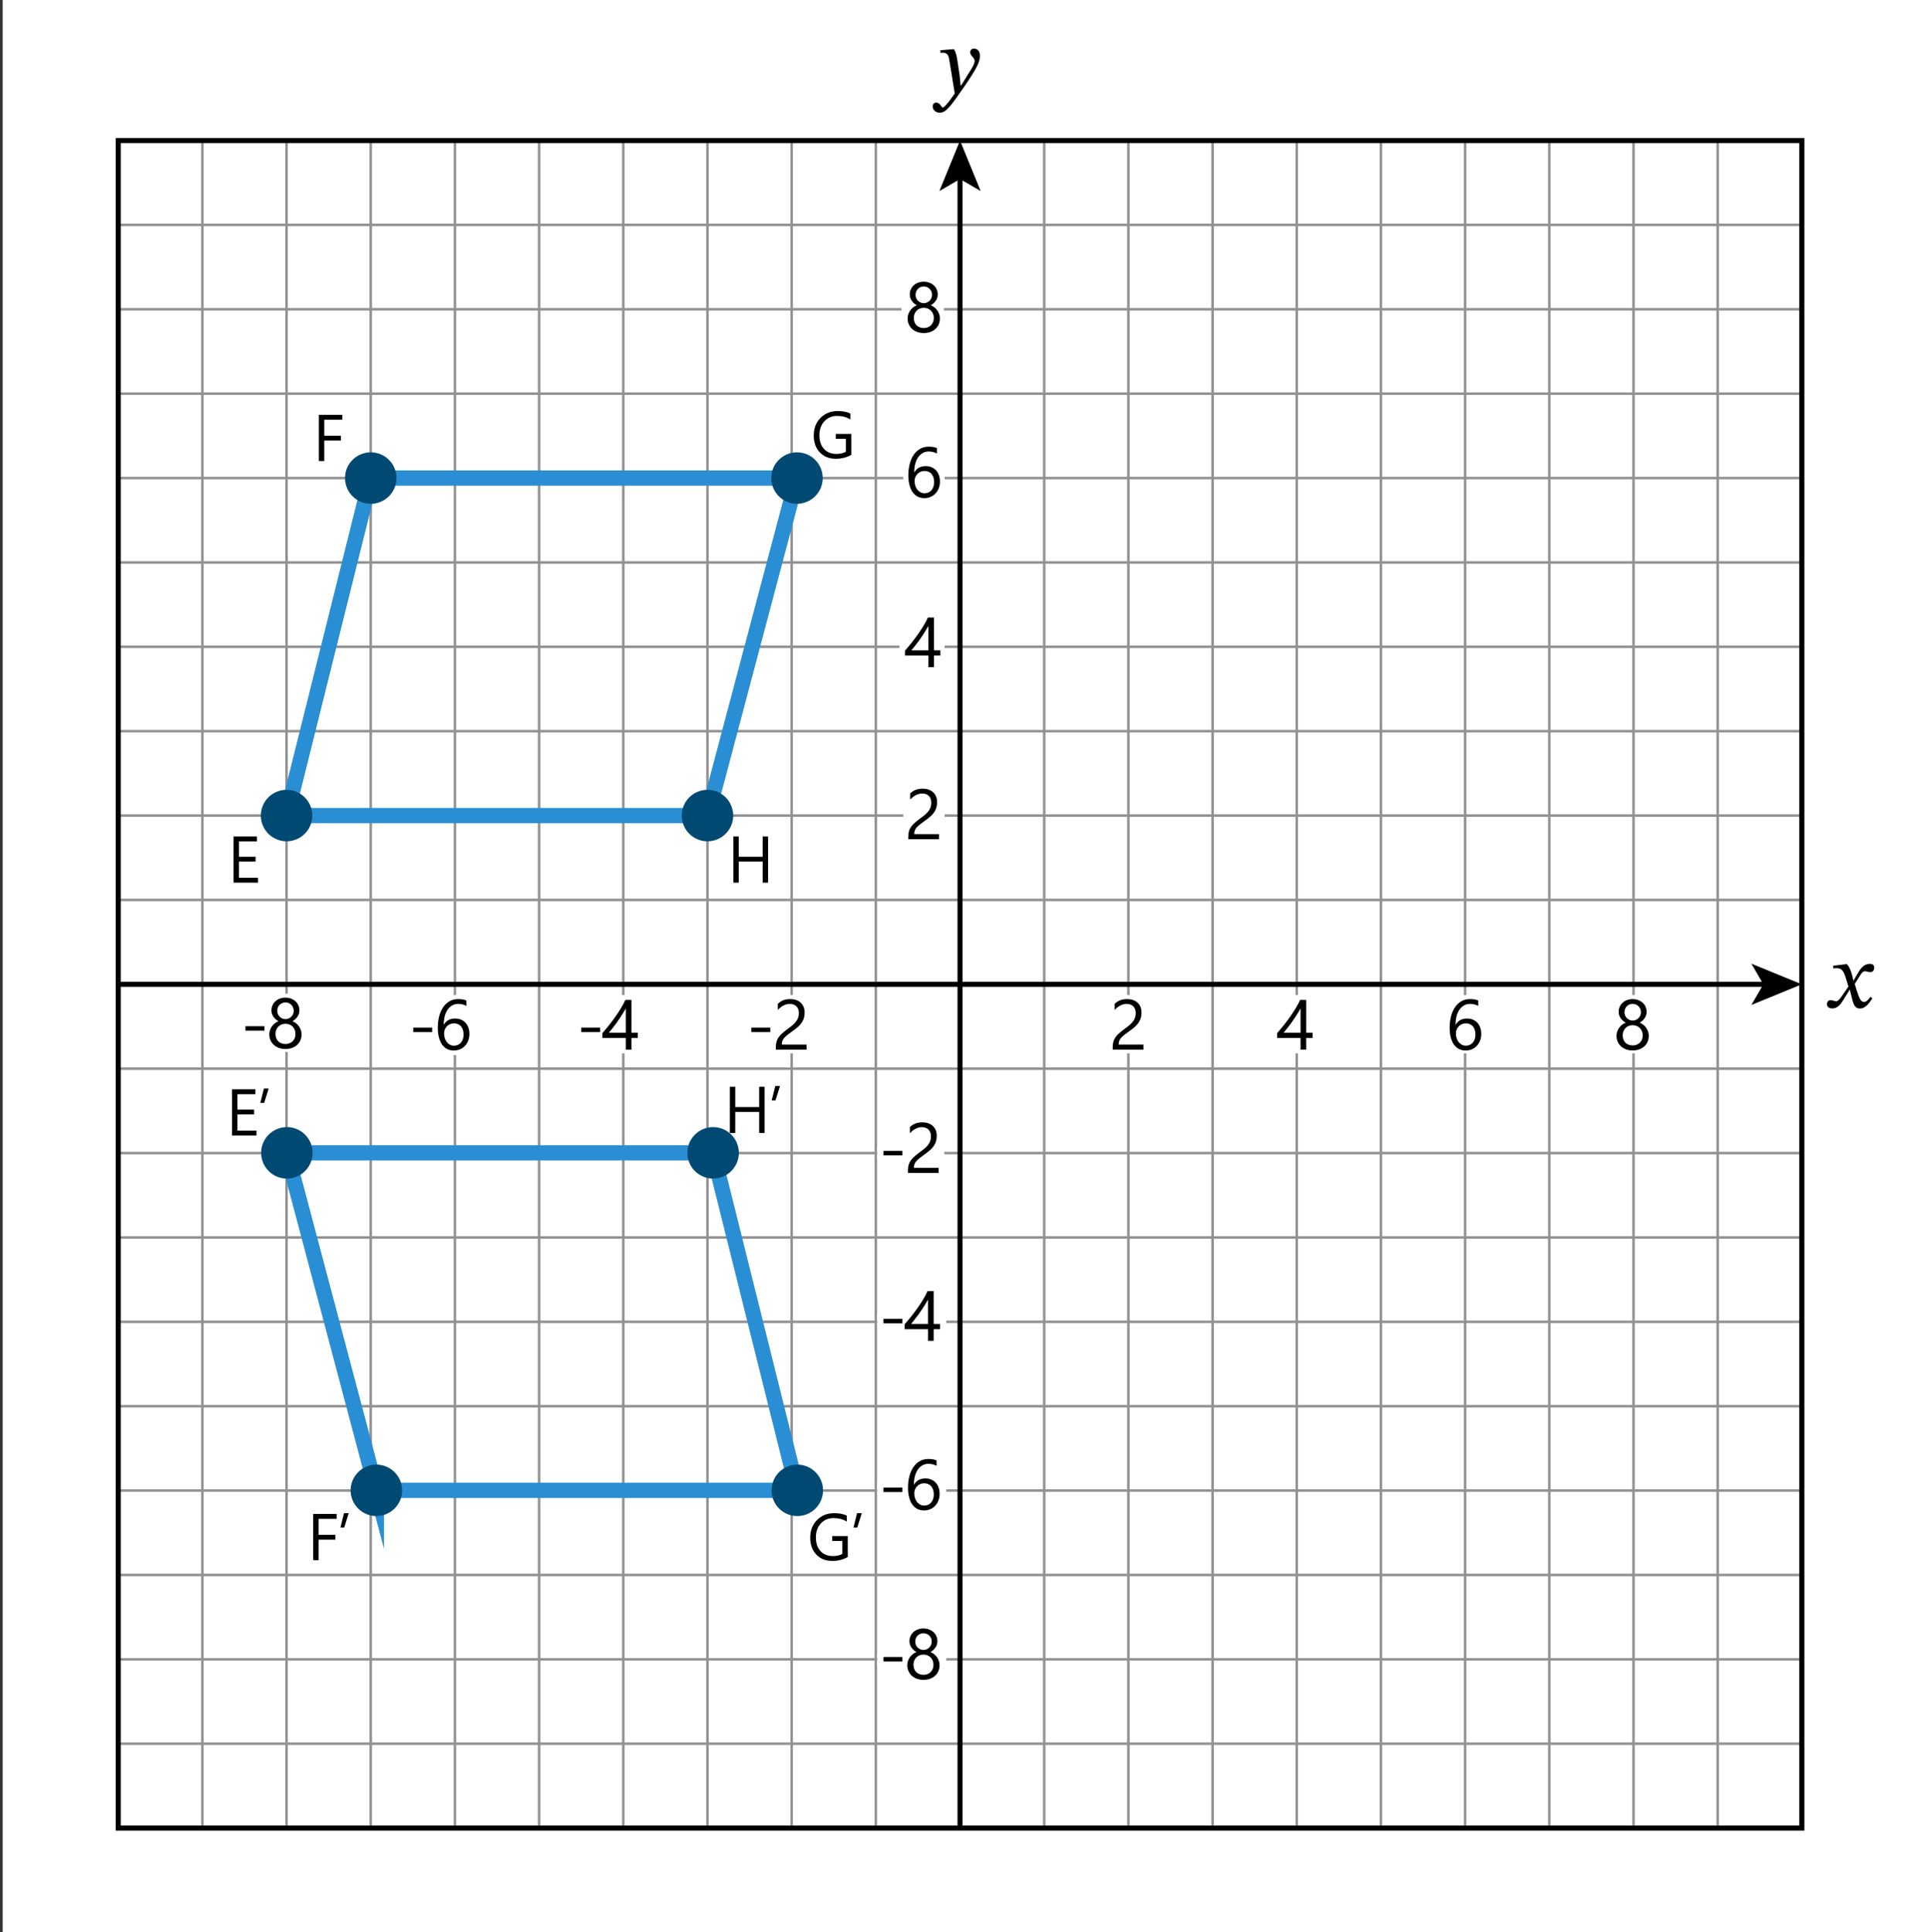 <?xml version="1.0" encoding="UTF-8"?> <svg xmlns="http://www.w3.org/2000/svg" id="Layer_1" data-name="Layer 1" viewBox="0 0 379.912 380.703"><rect x="0" y="0" width="379.912" height="380.703" fill="#333333" stroke="none"/><defs><style> .cls-1 { stroke: #000; } .cls-1, .cls-2, .cls-3 { fill: none; stroke-miterlimit: 10; } .cls-2 { stroke: #929293; stroke-width: .5px; } .cls-4 { fill: #fff; } .cls-3 { stroke: #298ed3; stroke-width: 3px; } .cls-5 { fill: #004972; } </style></defs><rect class="cls-4" x=".527" width="379.912" height="380.703"></rect><path d="M189.121,15.029l.162,1.801h.108l2.07-3.331c.433-.702.595-1.188.595-1.477,0-.666-.883-1.026-.883-1.729,0-.396.271-.72.774-.72.612,0,1.152.45,1.152,1.458,0,.648-.216,1.369-.774,2.396-.9,1.674-2.772,4.303-2.953,4.555-1.944,2.773-2.971,4.231-4.177,4.231-.721,0-1.404-.486-1.404-1.225,0-.504.306-.774.702-.774.738,0,1.008.973,1.296.973.396,0,1.837-2.017,2.341-2.772l-1.026-6.338c-.144-.9-.252-1.692-1.314-1.692-.162,0-.324.018-.485.035v-.521l2.412-.198h.271c.396.685.521,1.261.738,2.701l.396,2.628Z"></path><line class="cls-2" x1="23.291" y1="44.318" x2="355.055" y2="44.318"></line><line class="cls-2" x1="23.291" y1="60.943" x2="355.055" y2="60.943"></line><line class="cls-2" x1="23.291" y1="77.568" x2="355.055" y2="77.568"></line><line class="cls-2" x1="23.291" y1="94.193" x2="355.055" y2="94.193"></line><line class="cls-2" x1="23.291" y1="110.819" x2="355.055" y2="110.819"></line><line class="cls-2" x1="23.291" y1="127.444" x2="355.055" y2="127.444"></line><line class="cls-2" x1="23.291" y1="144.069" x2="355.055" y2="144.069"></line><line class="cls-2" x1="23.291" y1="160.695" x2="355.055" y2="160.695"></line><line class="cls-2" x1="23.291" y1="177.32" x2="355.055" y2="177.32"></line><line class="cls-2" x1="23.291" y1="210.57" x2="355.055" y2="210.57"></line><line class="cls-2" x1="23.291" y1="227.196" x2="355.055" y2="227.196"></line><line class="cls-2" x1="23.291" y1="243.821" x2="355.055" y2="243.821"></line><line class="cls-2" x1="23.291" y1="260.446" x2="355.055" y2="260.446"></line><line class="cls-2" x1="23.291" y1="277.071" x2="355.055" y2="277.071"></line><line class="cls-2" x1="23.291" y1="293.697" x2="355.055" y2="293.697"></line><line class="cls-2" x1="23.291" y1="310.322" x2="355.055" y2="310.322"></line><line class="cls-2" x1="23.291" y1="326.947" x2="355.055" y2="326.947"></line><line class="cls-2" x1="23.291" y1="343.573" x2="355.055" y2="343.573"></line><line class="cls-2" x1="172.585" y1="27.692" x2="172.585" y2="360.198"></line><line class="cls-2" x1="155.997" y1="27.692" x2="155.997" y2="360.198"></line><line class="cls-2" x1="139.409" y1="27.692" x2="139.409" y2="360.198"></line><line class="cls-2" x1="122.82" y1="27.692" x2="122.82" y2="360.198"></line><line class="cls-2" x1="106.232" y1="27.692" x2="106.232" y2="360.198"></line><line class="cls-2" x1="89.644" y1="27.692" x2="89.644" y2="360.198"></line><line class="cls-2" x1="73.056" y1="27.692" x2="73.056" y2="360.198"></line><line class="cls-2" x1="56.468" y1="27.692" x2="56.468" y2="360.198"></line><line class="cls-2" x1="39.879" y1="27.692" x2="39.879" y2="360.198"></line><line class="cls-2" x1="338.467" y1="27.692" x2="338.467" y2="360.198"></line><line class="cls-2" x1="321.879" y1="27.692" x2="321.879" y2="360.198"></line><line class="cls-2" x1="305.29" y1="27.692" x2="305.29" y2="360.198"></line><line class="cls-2" x1="288.702" y1="27.692" x2="288.702" y2="360.198"></line><line class="cls-2" x1="272.114" y1="27.692" x2="272.114" y2="360.198"></line><line class="cls-2" x1="255.526" y1="27.692" x2="255.526" y2="360.198"></line><line class="cls-2" x1="238.938" y1="27.692" x2="238.938" y2="360.198"></line><line class="cls-2" x1="222.349" y1="27.692" x2="222.349" y2="360.198"></line><line class="cls-2" x1="205.761" y1="27.692" x2="205.761" y2="360.198"></line><rect class="cls-1" x="23.291" y="27.692" width="331.764" height="332.505"></rect><g><line class="cls-1" x1="23.291" y1="193.945" x2="347.994" y2="193.945"></line><polygon points="355.055 193.945 345.106 198.011 347.467 193.945 345.106 189.881 355.055 193.945"></polygon></g><g><line class="cls-1" x1="189.173" y1="34.753" x2="189.173" y2="360.198"></line><polygon points="189.173 27.692 185.108 37.642 189.173 35.281 193.238 37.642 189.173 27.692"></polygon></g><path d="M366.145,191.661c.468-.811,1.152-1.746,2.287-1.746.63,0,.882.288.882.774,0,.611-.396.864-.811.864-.342,0-.666-.181-.972-.181-.378,0-.648.252-.954.757l-1.099,1.746.378,1.225c.504,1.62.828,2.322,1.44,2.322.468,0,.847-.432,1.278-1.008l.378.288c-.504.773-1.296,2.017-2.467,2.017-.882,0-1.224-.685-1.512-1.854l-.45-1.819h-.072l-1.152,1.873c-.576.937-1.171,1.782-2.251,1.782-.774,0-1.044-.45-1.044-.864,0-.396.27-.774.72-.774.36,0,.828.234,1.116.234.072,0,.396-.018,1.099-1.026l1.297-1.891-.505-1.639c-.468-1.494-.81-1.98-1.891-1.98-.197,0-.359.019-.594.055v-.541l2.449-.288h.27c.433.505.792,1.297,1.026,2.27l.216.918h.055l.882-1.513Z"></path><rect class="cls-4" x="177.626" y="59.868" width="8.374" height="2.242"></rect><rect class="cls-4" x="177.997" y="93.073" width="8.135" height="2.242"></rect><path d="M178.848,62.738c0-.26.041-.521.123-.783.082-.262.199-.507.352-.734s.342-.436.567-.622.482-.335.769-.444c-.424-.237-.761-.541-1.012-.912-.25-.372-.376-.783-.376-1.234,0-.36.069-.692.208-.998s.332-.569.578-.793.538-.397.875-.523c.337-.125.702-.188,1.094-.188.396,0,.763.063,1.101.191s.629.303.875.526.438.487.574.793.205.636.205.991c0,.451-.125.862-.376,1.234-.25.371-.584.675-.998.912.283.109.536.258.759.444s.411.395.564.622.27.473.352.734c.082.263.123.523.123.783,0,.429-.078.82-.232,1.176s-.373.66-.653.912c-.28.254-.615.45-1.005.592s-.819.212-1.289.212c-.465,0-.891-.07-1.278-.212s-.722-.338-1.005-.592c-.283-.252-.502-.557-.66-.912s-.236-.747-.236-1.176ZM180.065,62.642c0,.306.047.581.14.827s.226.456.396.629.378.307.622.399c.244.094.514.141.81.141.287,0,.551-.048.793-.144s.45-.23.625-.403.312-.383.41-.629.147-.52.147-.82c0-.273-.047-.529-.14-.77-.093-.238-.227-.449-.4-.632s-.38-.326-.622-.431-.513-.157-.813-.157c-.283,0-.543.049-.783.147-.239.098-.447.234-.622.41-.175.175-.313.385-.414.629-.1.243-.15.511-.15.803ZM180.413,58.096c0,.232.042.448.126.646.084.199.201.372.349.52.148.148.32.265.516.35.196.084.406.126.629.126s.434-.043.632-.13.37-.204.516-.352c.146-.148.262-.322.349-.52.086-.199.13-.412.13-.64,0-.237-.042-.456-.126-.656s-.199-.374-.345-.52-.318-.261-.516-.345c-.198-.085-.411-.127-.639-.127-.242,0-.461.043-.66.13s-.369.204-.513.353c-.144.147-.254.322-.332.522s-.116.415-.116.643Z"></path><path d="M185.219,94.868c0,.479-.078.918-.232,1.319s-.369.747-.643,1.039-.599.519-.978.68c-.378.162-.789.243-1.23.243-.492,0-.933-.103-1.323-.308s-.72-.5-.991-.885c-.271-.386-.478-.856-.619-1.412s-.212-1.183-.212-1.88c0-.853.095-1.626.284-2.321.189-.694.458-1.289.807-1.783.349-.495.769-.877,1.261-1.146s1.042-.403,1.647-.403c.674,0,1.217.094,1.627.28v1.06c-.506-.26-1.039-.39-1.6-.39-.438,0-.832.098-1.183.294s-.652.473-.902.83c-.25.358-.443.79-.578,1.296s-.202,1.068-.202,1.688h.027c.451-.815,1.196-1.224,2.235-1.224.428,0,.814.073,1.159.219s.638.353.882.618c.244.268.432.585.564.954s.198.779.198,1.23ZM184.071,95.011c0-.342-.043-.649-.13-.923s-.211-.506-.373-.697-.361-.339-.598-.44c-.237-.104-.506-.154-.807-.154-.278,0-.536.053-.772.157s-.442.247-.615.427c-.173.181-.309.391-.407.629-.098.24-.147.494-.147.763,0,.337.048.653.144.946.096.295.23.551.403.77s.379.391.619.516c.239.126.505.188.796.188.283,0,.54-.054.772-.161.232-.106.431-.256.595-.447s.291-.42.383-.688c.091-.266.137-.562.137-.885Z"></path><rect class="cls-4" x="177.231" y="126.323" width="8.901" height="2.242"></rect><path d="M184.043,121.67v6.474h1.258v1.025h-1.258v2.304h-1.107v-2.304h-4.607v-.971c.428-.483.861-.999,1.299-1.548.438-.55.855-1.106,1.254-1.672.399-.565.769-1.129,1.107-1.691.34-.563.626-1.103.858-1.617h1.196ZM179.593,128.143h3.343v-4.799c-.342.597-.666,1.13-.971,1.6-.306.47-.596.896-.872,1.278-.275.383-.539.729-.789,1.039-.251.31-.488.604-.711.882Z"></path><rect class="cls-4" x="177.997" y="159.574" width="8.135" height="2.242"></rect><path d="M183.51,158.13c0-.301-.047-.562-.141-.785-.093-.225-.221-.41-.383-.559-.161-.146-.352-.258-.57-.33-.219-.074-.456-.109-.711-.109-.219,0-.434.029-.643.088-.21.061-.414.143-.612.246-.198.105-.39.23-.574.377-.185.145-.356.307-.516.484v-1.203c.314-.305.666-.539,1.056-.701.39-.16.865-.242,1.426-.242.4,0,.772.059,1.114.174.342.117.638.287.889.51.25.225.447.5.591.828s.216.703.216,1.127c0,.389-.045.738-.134,1.053s-.223.611-.403.889c-.18.279-.406.545-.68.801-.273.254-.595.514-.964.779-.461.328-.84.607-1.139.84-.298.232-.535.451-.711.652-.175.203-.298.406-.369.609-.07.203-.105.436-.105.701h4.881v1.004h-6.05v-.484c0-.42.045-.789.137-1.107.091-.32.241-.623.451-.91.209-.287.484-.574.823-.861.34-.287.756-.609,1.248-.971.355-.254.652-.498.892-.73s.432-.465.578-.697c.146-.232.249-.469.311-.709.062-.238.093-.492.093-.762Z"></path><rect class="cls-4" x="172.863" y="226.045" width="13.203" height="2.242"></rect><g><path d="M177.817,227.65h-3.732v-.882h3.732v.882Z"></path><path d="M183.444,223.877c0-.301-.047-.562-.14-.786s-.221-.409-.383-.558c-.162-.147-.352-.258-.571-.331s-.456-.109-.711-.109c-.219,0-.433.029-.643.089s-.414.142-.612.246-.39.23-.574.376-.356.308-.516.485v-1.203c.314-.306.666-.539,1.056-.701.39-.161.865-.242,1.425-.242.401,0,.772.059,1.114.174.342.117.638.286.889.51s.448.499.591.827.215.704.215,1.128c0,.388-.044.738-.133,1.053s-.223.61-.403.889-.407.545-.68.8-.595.515-.964.779c-.46.328-.84.608-1.138.841s-.536.45-.711.652c-.175.203-.298.406-.369.609-.071.202-.106.436-.106.7h4.881v1.005h-6.05v-.485c0-.419.045-.788.137-1.107s.242-.622.451-.909.484-.574.824-.861.755-.61,1.248-.971c.355-.255.653-.499.892-.731s.432-.465.578-.697.25-.468.311-.708c.062-.238.092-.493.092-.762Z"></path></g><rect class="cls-4" x="172.863" y="258.867" width="13.599" height="2.242"></rect><g><path d="M177.817,260.736h-3.732v-.882h3.732v.882Z"></path><path d="M183.977,254.392v6.474h1.258v1.025h-1.258v2.304h-1.107v-2.304h-4.607v-.971c.428-.483.861-.999,1.299-1.548.438-.55.855-1.106,1.254-1.672s.768-1.129,1.107-1.691c.339-.563.625-1.103.858-1.617h1.196ZM179.527,260.866h3.343v-4.799c-.342.597-.666,1.13-.971,1.6s-.596.896-.872,1.278-.539.729-.79,1.039-.488.604-.711.882Z"></path></g><rect class="cls-4" x="172.863" y="292.049" width="13.599" height="2.242"></rect><g><path d="M177.817,293.983h-3.732v-.882h3.732v.882Z"></path><path d="M185.153,294.332c0,.479-.078.918-.232,1.319s-.369.747-.643,1.039-.599.519-.978.68c-.378.162-.789.243-1.23.243-.492,0-.933-.103-1.323-.308s-.72-.5-.991-.885c-.271-.386-.478-.856-.619-1.412s-.212-1.183-.212-1.88c0-.853.095-1.626.284-2.321.189-.694.458-1.289.807-1.783.349-.495.769-.877,1.261-1.146s1.042-.403,1.647-.403c.674,0,1.217.094,1.627.28v1.06c-.506-.26-1.039-.39-1.6-.39-.438,0-.832.098-1.183.294s-.652.473-.902.83c-.25.358-.443.79-.578,1.296s-.202,1.068-.202,1.688h.027c.451-.815,1.196-1.224,2.235-1.224.428,0,.814.073,1.159.219s.638.353.882.618c.244.268.432.585.564.954s.198.779.198,1.23ZM184.005,294.475c0-.342-.043-.649-.13-.923s-.211-.506-.373-.697-.361-.339-.598-.44c-.237-.104-.506-.154-.807-.154-.278,0-.536.053-.772.157s-.442.247-.615.427c-.173.181-.309.391-.407.629-.098.24-.147.494-.147.763,0,.337.048.653.144.946.096.295.23.551.403.77s.379.391.619.516c.239.126.505.188.796.188.283,0,.54-.054.772-.161.232-.106.431-.256.595-.447s.291-.42.383-.688c.091-.266.137-.562.137-.885Z"></path></g><rect class="cls-4" x="172.863" y="325.965" width="13.599" height="2.242"></rect><g><path d="M177.817,327.372h-3.732v-.882h3.732v.882Z"></path><path d="M178.782,328.096c0-.26.041-.521.123-.783.082-.262.199-.507.353-.734.152-.228.342-.436.567-.622s.481-.335.769-.444c-.424-.237-.761-.541-1.012-.912-.25-.372-.376-.783-.376-1.234,0-.36.069-.692.209-.998.139-.306.331-.569.577-.793s.538-.397.875-.523c.338-.125.702-.188,1.094-.188.396,0,.764.063,1.101.191.338.128.629.303.875.526s.438.487.574.793.205.636.205.991c0,.451-.125.862-.376,1.234-.25.371-.583.675-.998.912.283.109.536.258.759.444.224.187.411.395.564.622.152.228.27.473.352.734.082.263.123.523.123.783,0,.429-.077.82-.232,1.176-.154.355-.372.66-.652.912-.28.254-.615.45-1.005.592s-.819.212-1.289.212c-.465,0-.891-.07-1.278-.212-.387-.142-.722-.338-1.005-.592-.282-.252-.502-.557-.659-.912s-.236-.747-.236-1.176ZM179.998,328.001c0,.306.047.581.141.827.093.246.226.456.396.629s.378.307.622.399c.243.094.514.141.81.141.287,0,.552-.048.793-.144.242-.096.45-.23.626-.403.175-.173.312-.383.41-.629.098-.246.146-.52.146-.82,0-.273-.047-.529-.14-.77-.094-.238-.227-.449-.4-.632-.173-.183-.38-.326-.622-.431-.241-.104-.513-.157-.813-.157-.282,0-.543.049-.782.147-.239.098-.447.234-.622.41-.176.175-.313.385-.414.629-.1.243-.15.511-.15.803ZM180.347,323.455c0,.232.042.448.127.646.084.199.2.372.349.52.147.148.32.265.516.35.196.084.406.126.629.126.224,0,.435-.043.633-.13s.37-.204.516-.352c.146-.148.263-.322.349-.52.087-.199.13-.412.13-.64,0-.237-.042-.456-.126-.656-.085-.2-.199-.374-.346-.52-.146-.146-.317-.261-.516-.345-.198-.085-.411-.127-.64-.127-.241,0-.461.043-.659.13s-.369.204-.513.353c-.144.147-.254.322-.332.522-.077.2-.116.415-.116.643Z"></path></g><rect class="cls-4" x="216.613" y="200.687" width="11.473" height="2.242" transform="translate(424.157 -20.542) rotate(90)"></rect><path d="M223.795,199.59c0-.301-.047-.562-.14-.786s-.221-.409-.383-.558c-.162-.147-.352-.258-.571-.331s-.456-.109-.711-.109c-.219,0-.433.029-.643.089s-.414.142-.612.246-.39.23-.574.376-.356.308-.516.485v-1.203c.314-.306.666-.539,1.056-.701.39-.161.865-.242,1.425-.242.401,0,.772.059,1.114.174.342.117.638.286.889.51s.448.499.591.827.215.704.215,1.128c0,.388-.044.738-.133,1.053s-.223.61-.403.889-.407.545-.68.8-.595.515-.964.779c-.46.328-.84.608-1.138.841s-.536.45-.711.652c-.175.203-.298.406-.369.609-.071.202-.106.436-.106.7h4.881v1.005h-6.05v-.485c0-.419.045-.788.137-1.107s.242-.622.451-.909.484-.574.824-.861.755-.61,1.248-.971c.355-.255.653-.499.892-.731s.432-.465.578-.697.25-.468.311-.708c.062-.238.092-.493.092-.762Z"></path><rect class="cls-4" x="249.666" y="200.687" width="11.473" height="2.242" transform="translate(457.21 -53.595) rotate(90)"></rect><path d="M257.381,197.019v6.474h1.258v1.025h-1.258v2.304h-1.107v-2.304h-4.607v-.971c.428-.483.861-.999,1.299-1.548.438-.55.855-1.106,1.254-1.672s.768-1.129,1.107-1.691c.339-.563.625-1.103.858-1.617h1.196ZM252.931,203.493h3.343v-4.799c-.342.597-.666,1.13-.971,1.6s-.596.896-.872,1.278-.539.729-.79,1.039-.488.604-.711.882Z"></path><rect class="cls-4" x="282.996" y="200.687" width="11.473" height="2.242" transform="translate(490.54 -86.925) rotate(90)"></rect><path d="M291.887,203.712c0,.479-.078.918-.232,1.319s-.369.747-.643,1.039-.599.519-.978.68c-.378.162-.789.243-1.23.243-.492,0-.933-.103-1.323-.308s-.72-.5-.991-.885c-.271-.386-.478-.856-.619-1.412s-.212-1.183-.212-1.88c0-.853.095-1.626.284-2.321.189-.694.458-1.289.807-1.783.349-.495.769-.877,1.261-1.146s1.042-.403,1.647-.403c.674,0,1.217.094,1.627.28v1.06c-.506-.26-1.039-.39-1.6-.39-.438,0-.832.098-1.183.294s-.652.473-.902.83c-.25.358-.443.79-.578,1.296s-.202,1.068-.202,1.688h.027c.451-.815,1.196-1.224,2.235-1.224.428,0,.814.073,1.159.219s.638.353.882.618c.244.268.432.585.564.954s.198.779.198,1.23ZM290.738,203.855c0-.342-.043-.649-.13-.923s-.211-.506-.373-.697-.361-.339-.598-.44c-.237-.104-.506-.154-.807-.154-.278,0-.536.053-.772.157s-.442.247-.615.427c-.173.181-.309.391-.407.629-.098.24-.147.494-.147.763,0,.337.048.653.144.946.096.295.23.551.403.77s.379.391.619.516c.239.126.505.188.796.188.283,0,.54-.054.772-.161.232-.106.431-.256.595-.447s.291-.42.383-.688c.091-.266.137-.562.137-.885Z"></path><rect class="cls-4" x="316.359" y="200.687" width="11.473" height="2.242" transform="translate(523.903 -120.287) rotate(90)"></rect><path d="M318.532,204.088c0-.26.041-.521.123-.783.082-.262.199-.507.352-.734s.342-.436.567-.622.482-.335.769-.444c-.424-.237-.761-.541-1.012-.912-.25-.372-.376-.783-.376-1.234,0-.36.069-.692.208-.998s.332-.569.578-.793.538-.397.875-.523c.337-.125.702-.188,1.094-.188.396,0,.763.063,1.101.191s.629.303.875.526.438.487.574.793.205.636.205.991c0,.451-.125.862-.376,1.234-.25.371-.584.675-.998.912.283.109.536.258.759.444s.411.395.564.622.27.473.352.734c.082.263.123.523.123.783,0,.429-.078.82-.232,1.176s-.373.66-.653.912c-.28.254-.615.45-1.005.592s-.819.212-1.289.212c-.465,0-.891-.07-1.278-.212s-.722-.338-1.005-.592c-.283-.252-.502-.557-.66-.912s-.236-.747-.236-1.176ZM319.749,203.992c0,.306.047.581.14.827s.226.456.396.629.378.307.622.399c.244.094.514.141.81.141.287,0,.551-.048.793-.144s.45-.23.625-.403.312-.383.41-.629.147-.52.147-.82c0-.273-.047-.529-.14-.77-.093-.238-.227-.449-.4-.632s-.38-.326-.622-.431-.513-.157-.813-.157c-.283,0-.543.049-.783.147-.239.098-.447.234-.622.41-.175.175-.313.385-.414.629-.1.243-.15.511-.15.803ZM320.097,199.446c0,.232.042.448.126.646.084.199.201.372.349.52.148.148.32.265.516.35.196.084.406.126.629.126s.434-.043.632-.13.37-.204.516-.352c.146-.148.262-.322.349-.52.086-.199.13-.412.13-.64,0-.237-.042-.456-.126-.656s-.199-.374-.345-.52-.318-.261-.516-.345c-.198-.085-.411-.127-.639-.127-.242,0-.461.043-.66.13s-.369.204-.513.353c-.144.147-.254.322-.332.522s-.116.415-.116.643Z"></path><g><rect class="cls-4" x="150.23" y="200.687" width="11.473" height="2.242" transform="translate(357.774 45.841) rotate(90)"></rect><g><path d="M151.785,203.363h-3.732v-.882h3.732v.882Z"></path><path d="M157.412,199.59c0-.301-.047-.562-.14-.786s-.221-.409-.383-.558c-.162-.147-.352-.258-.571-.331s-.456-.109-.711-.109c-.219,0-.433.029-.643.089s-.414.142-.612.246-.39.23-.574.376-.356.308-.516.485v-1.203c.314-.306.666-.539,1.056-.701.39-.161.865-.242,1.425-.242.401,0,.772.059,1.114.174.342.117.638.286.889.51s.448.499.591.827.215.704.215,1.128c0,.388-.044.738-.133,1.053s-.223.61-.403.889-.407.545-.68.8-.595.515-.964.779c-.46.328-.84.608-1.138.841s-.536.45-.711.652c-.175.203-.298.406-.369.609-.071.202-.106.436-.106.7h4.881v1.005h-6.05v-.485c0-.419.045-.788.137-1.107s.242-.622.451-.909.484-.574.824-.861.755-.61,1.248-.971c.355-.255.653-.499.892-.731s.432-.465.578-.697.25-.468.311-.708c.062-.238.092-.493.092-.762Z"></path></g></g><g><rect class="cls-4" x="117.205" y="200.687" width="11.473" height="2.242" transform="translate(324.749 78.867) rotate(90)"></rect><g><path d="M118.265,203.363h-3.732v-.882h3.732v.882Z"></path><path d="M124.425,197.019v6.474h1.258v1.025h-1.258v2.304h-1.107v-2.304h-4.607v-.971c.428-.483.861-.999,1.299-1.548.438-.55.855-1.106,1.254-1.672s.768-1.129,1.107-1.691c.339-.563.625-1.103.858-1.617h1.196ZM119.975,203.493h3.343v-4.799c-.342.597-.666,1.13-.971,1.6s-.596.896-.872,1.278-.539.729-.79,1.039-.488.604-.711.882Z"></path></g></g><rect class="cls-4" x="83.662" y="200.86" width="11.819" height="2.242" transform="translate(291.552 112.409) rotate(90)"></rect><g><path d="M85.159,203.363h-3.732v-.882h3.732v.882Z"></path><path d="M92.495,203.712c0,.479-.078.918-.232,1.319-.155.401-.369.747-.643,1.039s-.6.519-.978.68c-.379.162-.789.243-1.23.243-.492,0-.934-.103-1.323-.308s-.72-.5-.991-.885c-.271-.386-.478-.856-.618-1.412-.142-.556-.212-1.183-.212-1.88,0-.853.095-1.626.283-2.321.189-.694.458-1.289.807-1.783.349-.495.77-.877,1.262-1.146s1.041-.403,1.647-.403c.674,0,1.217.094,1.627.28v1.06c-.506-.26-1.039-.39-1.6-.39-.438,0-.832.098-1.183.294-.352.196-.652.473-.902.83-.251.358-.443.79-.578,1.296-.134.506-.201,1.068-.201,1.688h.027c.451-.815,1.196-1.224,2.235-1.224.428,0,.814.073,1.158.219.345.146.639.353.882.618.244.268.432.585.564.954.132.369.198.779.198,1.23ZM91.347,203.855c0-.342-.044-.649-.13-.923-.087-.273-.211-.506-.373-.697-.161-.191-.361-.339-.598-.44-.237-.104-.506-.154-.807-.154-.278,0-.536.053-.772.157-.237.104-.442.247-.615.427-.174.181-.309.391-.407.629-.098.24-.146.494-.146.763,0,.337.048.653.144.946.096.295.229.551.403.77.173.219.379.391.618.516.239.126.505.188.797.188.282,0,.54-.054.772-.161.232-.106.431-.256.595-.447s.291-.42.383-.688c.091-.266.137-.562.137-.885Z"></path></g><g><rect class="cls-4" x="50.548" y="200.402" width="11.473" height="2.242" transform="translate(257.808 145.239) rotate(90)"></rect><g><path d="M52.103,203.079h-3.732v-.882h3.732v.882Z"></path><path d="M53.068,203.803c0-.26.041-.521.123-.783.082-.262.199-.507.353-.734.152-.228.342-.436.567-.622s.481-.335.769-.444c-.424-.237-.761-.541-1.012-.912-.25-.372-.376-.783-.376-1.234,0-.36.069-.692.209-.998.139-.306.331-.569.577-.793s.538-.397.875-.523c.338-.125.702-.188,1.094-.188.396,0,.764.063,1.101.191.338.128.629.303.875.526s.438.487.574.793.205.636.205.991c0,.451-.125.862-.376,1.234-.25.371-.583.675-.998.912.283.109.536.258.759.444.224.187.411.395.564.622.152.228.27.473.352.734.082.263.123.523.123.783,0,.429-.077.82-.232,1.176-.154.355-.372.66-.652.912-.28.254-.615.45-1.005.592s-.819.212-1.289.212c-.465,0-.891-.07-1.278-.212-.387-.142-.722-.338-1.005-.592-.282-.252-.502-.557-.659-.912s-.236-.747-.236-1.176ZM54.285,203.708c0,.306.047.581.141.827.093.246.226.456.396.629s.378.307.622.399c.243.094.514.141.81.141.287,0,.552-.048.793-.144.242-.096.45-.23.626-.403.175-.173.312-.383.41-.629.098-.246.146-.52.146-.82,0-.273-.047-.529-.14-.77-.094-.238-.227-.449-.4-.632-.173-.183-.38-.326-.622-.431-.241-.104-.513-.157-.813-.157-.282,0-.543.049-.782.147-.239.098-.447.234-.622.41-.176.175-.313.385-.414.629-.1.243-.15.511-.15.803ZM54.633,199.162c0,.232.042.448.127.646.084.199.2.372.349.52.147.148.32.265.516.35.196.084.406.126.629.126.224,0,.435-.043.633-.13s.37-.204.516-.352c.146-.148.263-.322.349-.52.087-.199.13-.412.13-.64,0-.237-.042-.456-.126-.656-.085-.2-.199-.374-.346-.52-.146-.146-.317-.261-.516-.345-.198-.085-.411-.127-.64-.127-.241,0-.461.043-.659.13s-.369.204-.513.353c-.144.147-.254.322-.332.522-.077.2-.116.415-.116.643Z"></path></g></g><path class="cls-3" d="M139.409,160.694H56.468c5.529-22.167,11.059-44.334,16.588-66.501h83.989c-5.879,22.167-11.758,44.334-17.636,66.501Z"></path><circle class="cls-5" cx="139.409" cy="160.695" r="5.07"></circle><circle class="cls-5" cx="56.468" cy="160.695" r="5.07"></circle><circle class="cls-5" cx="73.056" cy="94.193" r="5.07"></circle><circle class="cls-5" cx="157.045" cy="94.193" r="5.07"></circle><path d="M67.452,82.7h-3.555v3.148h3.288v.958h-3.288v4.031h-1.066v-9.103h4.621v.965Z"></path><path d="M167.745,89.622c-.914.517-1.93.774-3.046.774-1.3,0-2.35-.419-3.151-1.257-.803-.838-1.203-1.946-1.203-3.326,0-1.409.445-2.565,1.336-3.469s2.02-1.355,3.387-1.355c.99,0,1.82.161,2.494.482v1.181c-.736-.466-1.607-.698-2.615-.698-1.02,0-1.855.352-2.507,1.054-.652.702-.978,1.612-.978,2.729,0,1.151.303,2.056.907,2.714.605.658,1.427.986,2.463.986.711,0,1.327-.142,1.847-.425v-2.552h-1.992v-.965h3.059v4.126Z"></path><path d="M50.839,173.915h-4.824v-9.103h4.621v.965h-3.555v3.028h3.288v.958h-3.288v3.187h3.758v.965Z"></path><path d="M151.347,173.914h-1.066v-4.151h-4.71v4.151h-1.066v-9.103h1.066v3.993h4.71v-3.993h1.066v9.103Z"></path><g><path class="cls-3" d="M74.164,293.652h82.941c-5.529-22.167-11.059-44.334-16.588-66.501H56.528c5.879,22.167,11.758,44.334,17.636,66.501Z"></path><circle class="cls-5" cx="74.164" cy="293.652" r="5.07"></circle><circle class="cls-5" cx="157.105" cy="293.652" r="5.07"></circle><circle class="cls-5" cx="140.517" cy="227.151" r="5.07"></circle><circle class="cls-5" cx="56.527" cy="227.151" r="5.07"></circle></g><g><path d="M66.341,299.27h-3.554v3.148h3.289v.958h-3.289v4.031h-1.066v-9.103h4.621v.965Z"></path><path d="M68.717,298.153l-.889,2.831h-.749l.704-2.831h.934Z"></path></g><g><path d="M167.05,306.786c-.914.517-1.93.774-3.047.774-1.299,0-2.35-.419-3.151-1.257-.802-.838-1.203-1.946-1.203-3.326,0-1.409.445-2.565,1.336-3.469.891-.903,2.02-1.355,3.387-1.355.99,0,1.822.161,2.495.482v1.181c-.736-.466-1.608-.698-2.615-.698-1.02,0-1.855.352-2.507,1.054s-.978,1.612-.978,2.729c0,1.151.303,2.056.908,2.714s1.426.986,2.463.986c.711,0,1.327-.142,1.847-.425v-2.552h-1.993v-.965h3.06v4.126Z"></path><path d="M169.813,298.153l-.889,2.831h-.749l.704-2.831h.934Z"></path></g><g><path d="M50.538,223.738h-4.824v-9.103h4.621v.965h-3.554v3.028h3.288v.958h-3.288v3.187h3.757v.965Z"></path><path d="M52.94,214.483l-.889,2.831h-.749l.704-2.831h.934Z"></path></g><g><path d="M150.662,223.244h-1.066v-4.151h-4.71v4.151h-1.066v-9.103h1.066v3.993h4.71v-3.993h1.066v9.103Z"></path><path d="M153.698,213.989l-.889,2.831h-.749l.704-2.831h.934Z"></path></g></svg> 